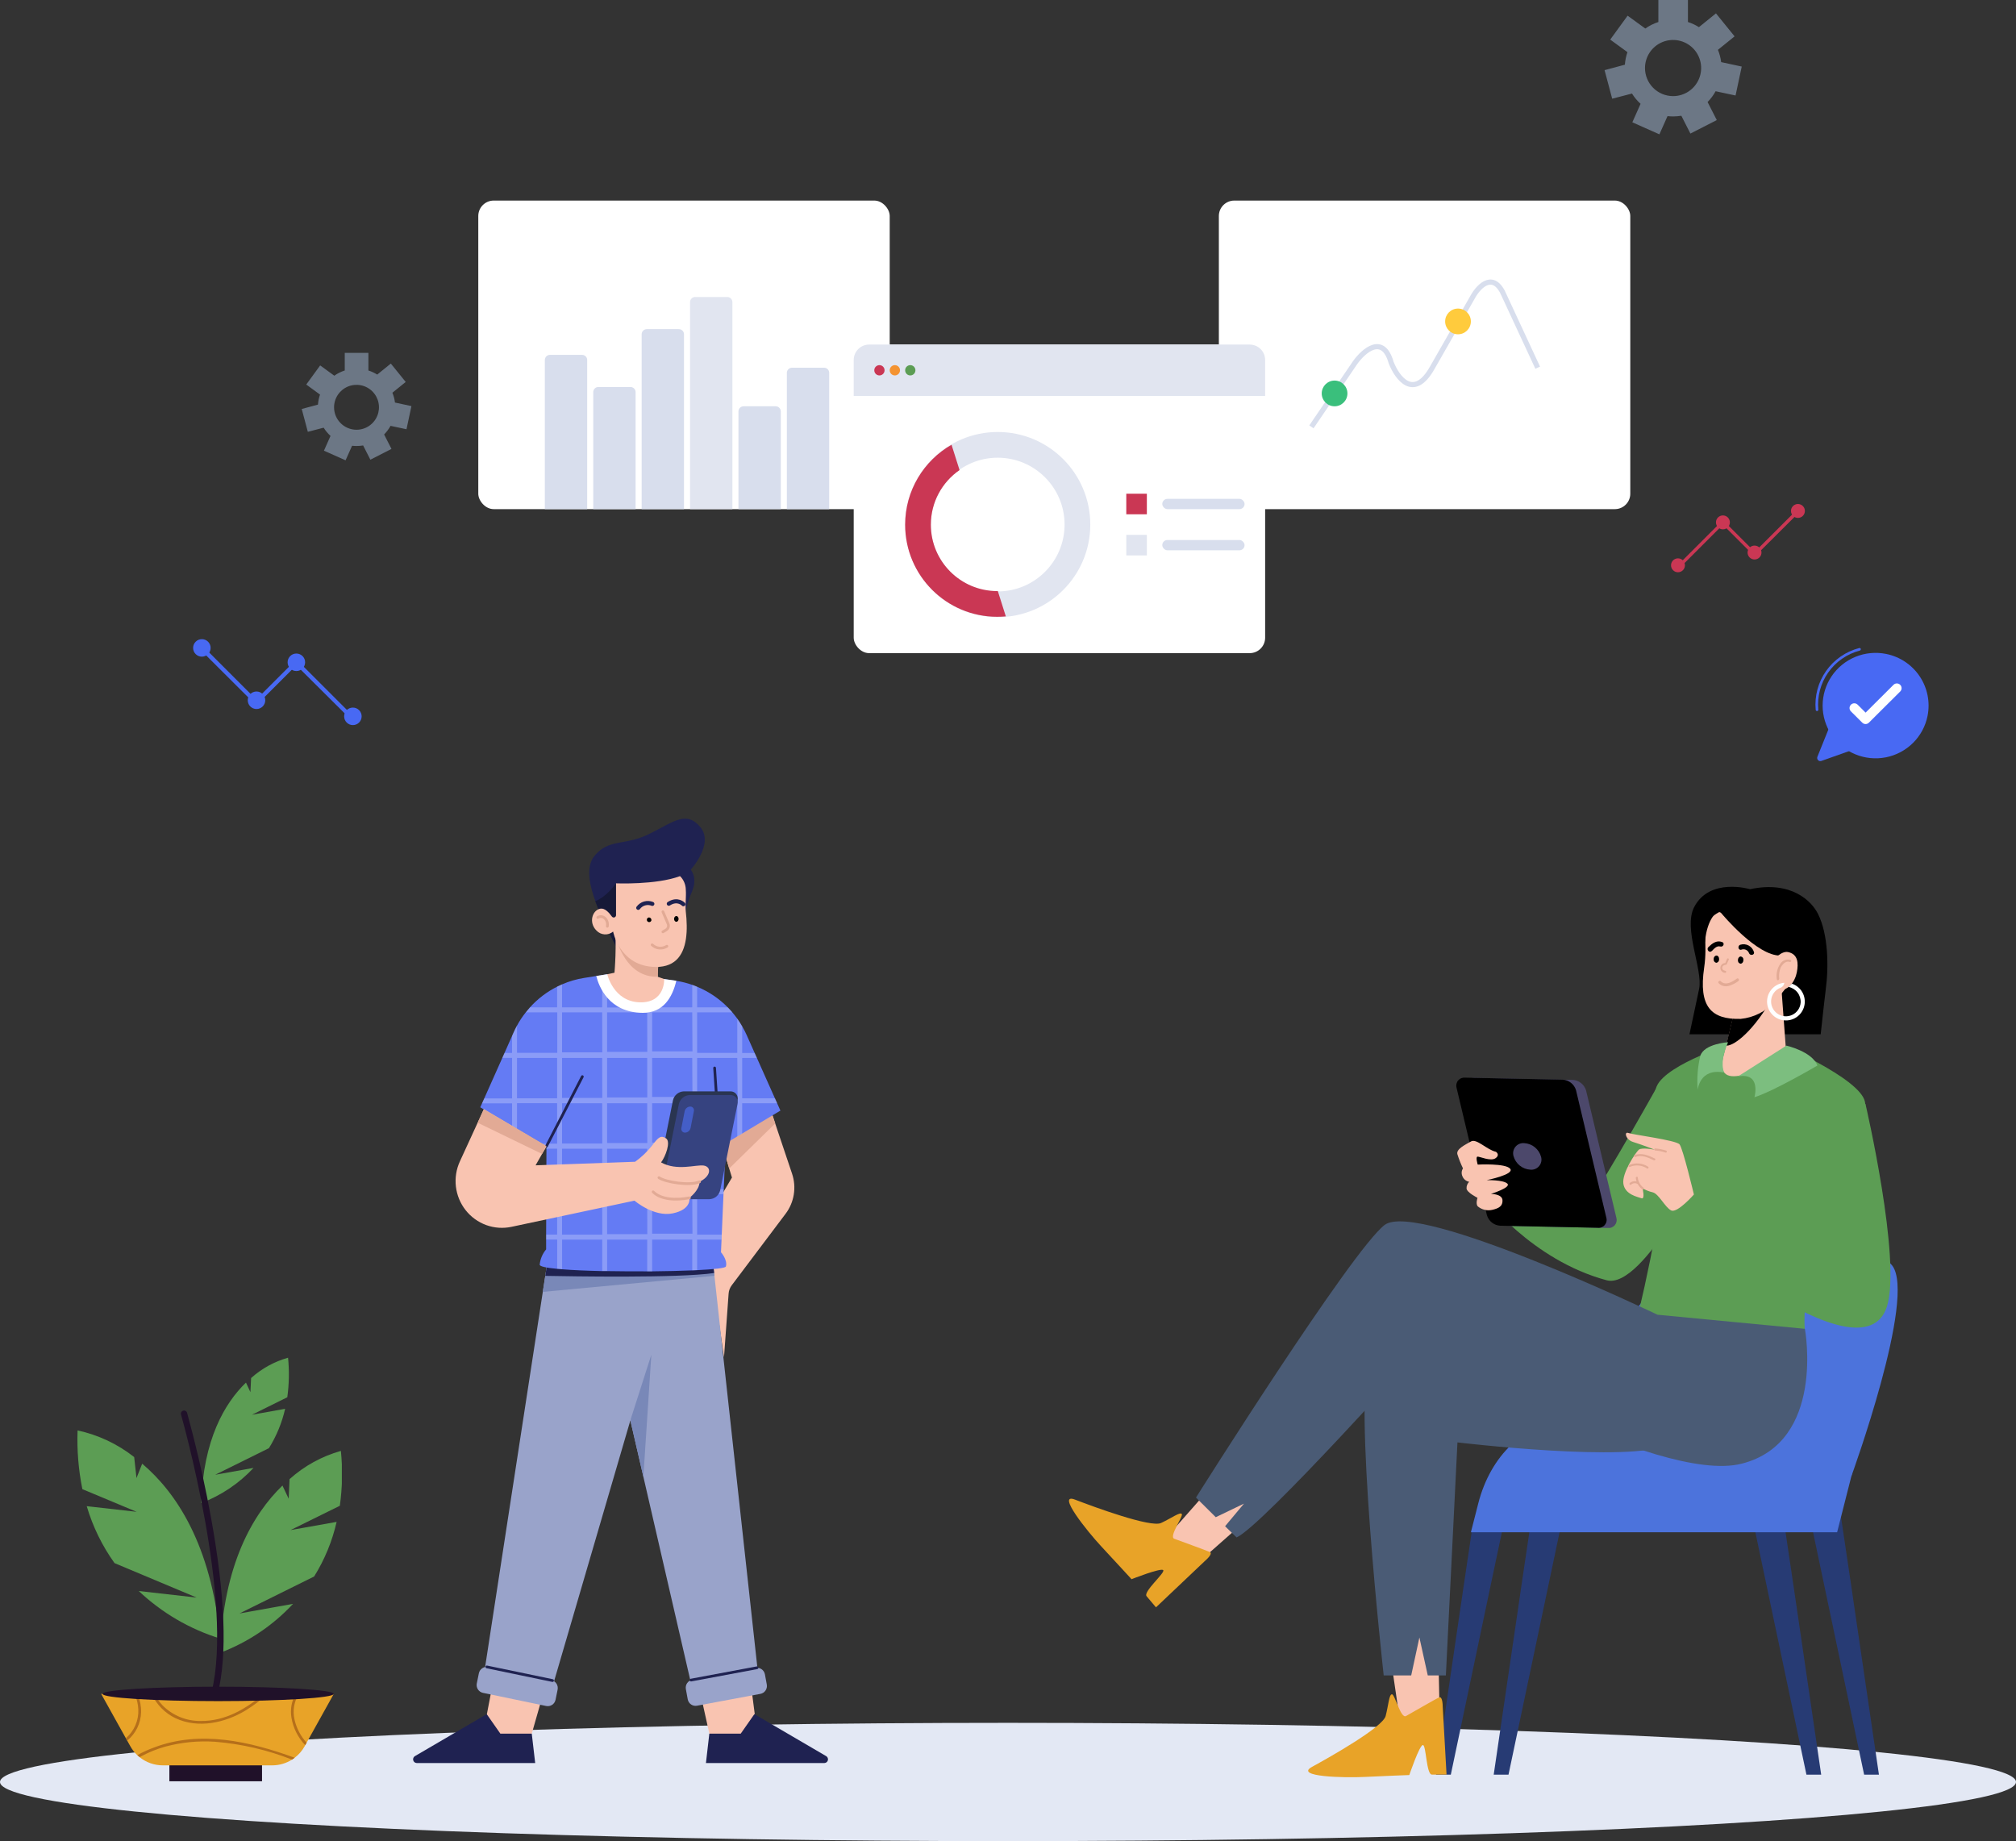 <svg width="392" height="358" viewBox="0 0 392 358" fill="none" xmlns="http://www.w3.org/2000/svg">
<rect x="0" y="0" width="392" height="358" fill="#333333" stroke="none"/>
<ellipse cx="196" cy="346.5" rx="196" ry="11.5" fill="#E3E8F4"/>
<g clip-path="url(#clip0_286_334)">
<path d="M286.175 297.802L284.573 308.581L284.001 312.47L279.223 345.08H282.101L288.964 312.47L289.782 308.581L292.061 297.802H286.175Z" fill="#273B74"/>
<path d="M297.393 297.802L295.792 308.581L295.229 312.47L290.442 345.08H293.319L300.192 312.47L301.01 308.581L303.28 297.802H297.393Z" fill="#273B74"/>
<path d="M350.786 289.61L354.781 308.581L355.599 312.47L362.471 345.08H365.349L360.562 312.47L359.999 308.581L357.174 289.61H350.786Z" fill="#273B74"/>
<path d="M339.567 289.61L343.562 308.581L344.381 312.47L351.253 345.08H354.121L349.343 312.47L348.771 308.581L345.956 289.61H339.567Z" fill="#273B74"/>
<path d="M357.218 297.943H286.007L287.433 292.364C289.817 282.984 296.513 276.667 304.054 276.667H351.93C353.197 276.666 354.448 276.955 355.587 277.512C356.726 278.069 357.722 278.879 358.5 279.88C359.278 280.881 359.816 282.047 360.074 283.288C360.333 284.529 360.304 285.813 359.99 287.041L357.218 297.943Z" fill="#4C73DC"/>
<path d="M359.99 287.041C359.99 287.041 372.713 252.135 367.909 246.055C363.105 239.975 343.21 238.664 328.313 245.518C313.416 252.373 303.482 285.228 303.482 285.228L359.99 287.041Z" fill="#4C73DC"/>
<path d="M354.024 201.109H328.507C329.132 198.188 329.827 194.95 330.381 192.31C331.164 188.544 327.266 180.625 329.404 176.419C332.405 170.55 340.289 172.9 340.289 172.9C348.358 171.192 352.273 175.258 353.487 177.677C355.502 181.655 355.608 187.964 355.001 192.442C354.781 194.228 354.403 197.581 354.024 201.109Z" fill="black"/>
<path d="M332.079 225.016C332.079 225.016 319.629 250.877 312.405 248.941C297.772 245.017 288.533 232.68 288.533 232.68L291.278 229.574C291.278 229.574 305.357 236.781 306.729 236.658C308.102 236.534 321.899 211.871 321.899 211.871L332.079 225.016Z" fill="#5C9D54"/>
<path d="M357.579 231.554C354.746 237.81 350.39 248.906 350.918 258.391C351.024 260.362 336.215 262.008 331.068 261.911C328.487 261.925 325.959 261.182 323.796 259.775C321.633 258.367 319.931 256.357 318.898 253.992C319.778 250.41 322.04 239.737 322.304 236.702C323.395 224.066 320.069 216.041 322.136 211.228C323.104 208.976 327.143 206.785 330.619 205.262C333.54 203.978 336.065 203.168 336.065 203.168L345.296 202.667C345.296 202.667 361.671 209.592 362.63 214.238C363.219 217.088 361.345 223.151 357.579 231.554Z" fill="#5C9D54"/>
<path d="M322.136 216.525C322.136 216.525 322.611 219.842 318.749 224.304C314.076 229.706 321.028 235.602 322.532 237.309C324.037 239.016 322.136 216.525 322.136 216.525Z" fill="#5C9D54"/>
<path d="M347.354 205.289C344.512 206.653 332.502 213.806 335.265 204.796L336.144 201.276L337.068 197.431L337.72 194.748L346.263 190.489L347.354 205.289Z" fill="#F9C4B1"/>
<path d="M344.16 194.835C340.262 201.347 336.725 203.52 335.625 203.3L337.033 197.431L344.16 194.835Z" fill="black"/>
<path d="M347.354 203.318C347.354 203.318 352.37 204.453 353.382 207.189C353.382 207.189 344.9 212.187 341.142 213.349C341.142 213.349 342.533 208.465 337.931 209.31L347.354 203.318Z" fill="#7CBE7F"/>
<path d="M336.012 202.658C336.012 202.658 331.375 202.931 330.619 205.298C330.099 207.462 329.927 209.696 330.108 211.915C330.108 211.915 330.451 207.621 335.238 208.553C334.578 206.75 335.177 204.62 336.012 202.658Z" fill="#7CBE7F"/>
<path d="M348.956 188.755C348.014 191.395 347.196 192.275 345.049 194.792C343.35 196.686 341.001 197.873 338.467 198.118C332.757 198.258 330.24 195.803 331.367 188.131C332.07 183.362 330.891 180.616 332.246 178.839L332.502 178.601C334.607 176.766 337.342 175.82 340.13 175.962C353.901 176.595 350.293 184.919 348.956 188.755Z" fill="#F9C4B1"/>
<path d="M338.01 190.779C336.892 191.554 335.37 192.345 334.2 191.202C333.936 190.946 334.332 190.55 334.596 190.806C335.555 191.738 336.848 190.902 337.72 190.286C338.019 190.084 338.3 190.568 338.01 190.779Z" fill="#E2AA95"/>
<path d="M349.818 177.933C345.656 174.413 337.825 171.588 331.842 177.132C329.299 177.783 331.393 184.761 331.543 182.992C331.903 178.839 333.954 176.445 334.789 177.669C334.789 177.669 341.67 185.966 346.228 185.799C346.228 185.799 346.95 189.257 349.484 190.41C351.464 186.679 351.816 181.699 349.818 177.933Z" fill="black"/>
<path d="M338.987 186.723C338.987 187.11 338.696 187.409 338.406 187.383C338.246 187.343 338.108 187.243 338.021 187.103C337.934 186.964 337.905 186.796 337.939 186.635C337.939 186.257 338.23 185.957 338.52 185.984C338.679 186.022 338.817 186.12 338.904 186.258C338.991 186.396 339.021 186.563 338.987 186.723Z" fill="black"/>
<path d="M334.27 186.547C334.27 186.934 333.971 187.224 333.681 187.207C333.524 187.163 333.388 187.062 333.302 186.924C333.216 186.785 333.184 186.619 333.214 186.459C333.214 186.072 333.514 185.781 333.804 185.808C334.094 185.834 334.297 186.16 334.27 186.547Z" fill="black"/>
<path d="M338.582 184.664C338.722 184.607 338.872 184.578 339.024 184.58C339.175 184.581 339.325 184.613 339.464 184.672C339.603 184.732 339.729 184.819 339.835 184.928C339.94 185.036 340.023 185.165 340.078 185.306C340.254 185.904 341.23 185.728 341.046 185.121C340.967 184.854 340.836 184.604 340.661 184.387C340.485 184.171 340.268 183.991 340.023 183.858C339.778 183.726 339.508 183.643 339.231 183.615C338.953 183.587 338.673 183.615 338.406 183.696C337.808 183.872 337.975 184.84 338.591 184.664H338.582Z" fill="black"/>
<path d="M332.863 184.919C333.276 184.488 333.804 183.854 334.473 184.039C335.142 184.224 335.423 183.317 334.816 183.159C333.751 182.798 332.924 183.441 332.176 184.171C331.745 184.629 332.379 185.385 332.819 184.928L332.863 184.919Z" fill="black"/>
<path d="M343.377 190.489C343.259 189.98 343.258 189.452 343.374 188.942C343.489 188.433 343.719 187.957 344.046 187.55C344.926 186.476 346.404 184.84 347.706 185.13C349.633 185.553 349.721 187.304 349.387 189.046C349.053 190.788 347.715 192.997 345.322 192.425C344.844 192.327 344.406 192.091 344.06 191.747C343.715 191.403 343.477 190.966 343.377 190.489Z" fill="#F9C4B1"/>
<path d="M348.41 191.272C348.199 191.483 347.979 191.694 347.786 191.905C348.476 192.048 349.092 192.434 349.522 192.993C349.952 193.551 350.166 194.246 350.126 194.95C350.089 195.457 349.918 195.944 349.631 196.364C349.344 196.783 348.951 197.118 348.492 197.336C348.033 197.555 347.524 197.647 347.018 197.605C346.512 197.563 346.026 197.387 345.609 197.097C345.193 196.806 344.861 196.41 344.647 195.949C344.433 195.488 344.345 194.979 344.392 194.473C344.438 193.967 344.618 193.482 344.913 193.068C345.208 192.655 345.607 192.326 346.07 192.117C346.304 192.059 346.515 191.93 346.673 191.747C346.831 191.564 346.927 191.336 346.95 191.096C346.045 191.174 345.201 191.585 344.581 192.249C343.961 192.913 343.61 193.783 343.595 194.692C343.581 195.6 343.903 196.481 344.501 197.165C345.098 197.85 345.928 198.288 346.83 198.395C347.732 198.503 348.642 198.272 349.384 197.747C350.125 197.222 350.646 196.441 350.844 195.555C351.043 194.668 350.906 193.74 350.46 192.949C350.013 192.157 349.289 191.56 348.428 191.272H348.41Z" fill="white"/>
<path d="M345.964 190.366C345.866 189.634 345.954 188.89 346.219 188.201C346.492 187.603 347.231 186.74 347.979 187.048C348.234 187.154 348.437 186.758 348.182 186.661C347.819 186.548 347.429 186.555 347.07 186.682C346.712 186.809 346.404 187.049 346.193 187.365C345.578 188.243 345.326 189.324 345.489 190.383C345.489 190.442 345.512 190.497 345.554 190.539C345.595 190.58 345.651 190.603 345.709 190.603C345.767 190.603 345.823 190.58 345.865 190.539C345.906 190.497 345.929 190.442 345.929 190.383L345.964 190.366Z" fill="#E2AA95"/>
<path d="M335.467 189.16C335.215 189.16 334.973 189.06 334.795 188.882C334.617 188.704 334.517 188.462 334.517 188.21C334.517 187.958 334.617 187.716 334.795 187.538C334.973 187.36 335.215 187.26 335.467 187.26L335.81 186.459C335.83 186.413 335.867 186.378 335.913 186.359C335.96 186.341 336.011 186.342 336.057 186.362C336.102 186.382 336.138 186.419 336.156 186.465C336.174 186.511 336.173 186.563 336.153 186.608L335.757 187.488C335.744 187.519 335.722 187.546 335.694 187.564C335.666 187.583 335.633 187.593 335.599 187.594C335.599 187.594 334.904 187.638 334.878 188.166C334.851 188.694 335.467 188.764 335.493 188.773C335.518 188.776 335.541 188.784 335.562 188.797C335.582 188.809 335.6 188.826 335.615 188.846C335.629 188.866 335.638 188.888 335.643 188.912C335.648 188.936 335.648 188.96 335.643 188.984C335.641 189.03 335.622 189.074 335.589 189.106C335.557 189.139 335.513 189.158 335.467 189.16Z" fill="#E2AA95"/>
<path d="M270.662 324.05L272.36 335.656C272.36 335.656 276.478 337.671 279.971 335.26L279.646 320.002C277.05 313.288 273.97 316.395 270.662 324.05Z" fill="#F9C4B1"/>
<path d="M269.052 325.774H274.402L275.994 318.401L277.622 325.774H281.142L283.394 280.468C283.394 280.468 317.367 284.524 324.398 280.864C331.428 277.203 317.992 258.611 298.124 260.688C298.124 260.688 270.028 258.092 266.447 264.137C262.866 270.182 269.052 325.774 269.052 325.774Z" fill="#4A5B75"/>
<path d="M280.526 331.811C280.526 331.811 280.526 329.787 279.857 330.051C279.188 330.315 274.428 333.113 273.389 333.676C272.351 334.239 271.234 329.444 270.662 329.444C270.09 329.444 269.993 331.511 269.43 333.676C268.867 335.841 258.713 341.595 255.131 343.549C251.55 345.502 261.484 345.713 265.321 345.519C269.157 345.326 274.032 345.15 274.032 345.15C274.032 345.15 276.012 339.316 276.672 339.316C277.331 339.316 277.323 345.071 278.431 345.062H281.273L280.526 331.811Z" fill="#E8A328"/>
<path d="M233.935 290.886L226.174 299.685C226.174 299.685 227.291 304.138 231.392 305.246L242.83 295.145C245.514 289.478 240.499 289.628 233.935 290.886Z" fill="#F9C4B1"/>
<path d="M234.383 303.434C234.383 303.434 235.923 302.123 235.263 301.797C234.603 301.472 229.421 299.624 228.321 299.201C227.221 298.779 230.16 294.802 229.79 294.379C229.421 293.957 227.775 295.207 225.76 296.139C223.745 297.072 212.808 293.051 209.042 291.599C205.276 290.147 211.488 297.846 214.102 300.653C216.715 303.46 220.023 307.068 220.023 307.068C220.023 307.068 225.752 304.806 226.183 305.308C226.614 305.809 222.214 309.523 222.953 310.385C223.692 311.247 224.775 312.541 224.775 312.541L234.383 303.434Z" fill="#E8A328"/>
<path d="M236.398 295.013L241.88 292.373L238.211 296.773L240.446 298.946C245.514 296.694 276.672 261.902 276.672 261.902C276.672 261.902 322.224 288.748 338.635 284.612C355.045 280.477 350.953 258.382 350.953 258.382L322.303 255.646C322.303 255.646 275.616 233.305 269.228 238.189C262.839 243.072 232.553 291.194 232.553 291.194L236.398 295.013Z" fill="#4A5B75"/>
<path d="M312.625 238.769L293.715 238.382C293.116 238.359 292.539 238.149 292.066 237.781C291.593 237.414 291.246 236.907 291.076 236.332L285.171 211.545C285.103 211.3 285.096 211.041 285.151 210.792C285.207 210.543 285.323 210.312 285.489 210.119C285.655 209.925 285.867 209.776 286.104 209.684C286.342 209.592 286.599 209.561 286.852 209.592L305.761 209.979C306.36 210.003 306.936 210.214 307.409 210.581C307.883 210.949 308.229 211.455 308.401 212.029L314.305 236.834C314.37 237.078 314.374 237.335 314.317 237.581C314.26 237.827 314.144 238.056 313.978 238.247C313.812 238.438 313.602 238.585 313.366 238.676C313.13 238.768 312.876 238.799 312.625 238.769Z" fill="#4C486B"/>
<path d="M310.671 238.734L291.762 238.338C291.163 238.316 290.585 238.107 290.112 237.739C289.638 237.371 289.292 236.863 289.122 236.288L283.218 211.51C283.15 211.264 283.144 211.005 283.199 210.756C283.255 210.507 283.37 210.275 283.536 210.081C283.702 209.888 283.913 209.738 284.151 209.644C284.389 209.551 284.645 209.518 284.899 209.547L303.808 209.935C304.407 209.959 304.983 210.17 305.456 210.537C305.929 210.905 306.276 211.411 306.448 211.985L312.343 236.772C312.413 237.017 312.421 237.276 312.367 237.525C312.313 237.774 312.198 238.006 312.032 238.201C311.867 238.395 311.656 238.545 311.419 238.638C311.181 238.731 310.925 238.764 310.671 238.734Z" fill="black"/>
<path d="M294.296 224.796C294.496 225.524 294.92 226.17 295.507 226.644C296.095 227.118 296.816 227.395 297.57 227.436C297.891 227.469 298.215 227.421 298.513 227.299C298.811 227.176 299.075 226.982 299.28 226.733C299.486 226.484 299.626 226.188 299.69 225.872C299.754 225.556 299.739 225.229 299.646 224.92C299.447 224.193 299.024 223.548 298.439 223.074C297.853 222.601 297.134 222.323 296.382 222.28C296.061 222.248 295.736 222.296 295.438 222.418C295.14 222.541 294.876 222.735 294.67 222.984C294.464 223.232 294.322 223.527 294.257 223.843C294.192 224.16 294.205 224.487 294.296 224.796Z" fill="#4C486B"/>
<path d="M287.336 226.451C287.336 226.451 292.791 226.151 293.654 227.269C294.516 228.386 289.052 229.477 289.052 229.477C289.052 229.477 292.272 229.381 293.091 230.146C293.909 230.912 289.905 232.144 289.905 232.144C289.905 232.144 292.061 232.144 292.149 233.34C292.237 234.537 291.41 234.95 290.213 235.241C289.718 235.36 289.202 235.363 288.706 235.248C288.209 235.134 287.746 234.905 287.354 234.581C286.887 234.114 287.292 232.909 287.292 232.909C287.292 232.909 285.233 231.888 285.163 231.105C285.149 230.863 285.188 230.62 285.276 230.394C285.364 230.168 285.499 229.964 285.673 229.794C285.378 229.74 285.102 229.611 284.871 229.42C284.64 229.229 284.462 228.982 284.353 228.703C284.245 228.461 284.199 228.196 284.218 227.932C284.238 227.668 284.324 227.412 284.468 227.19C284.041 226.295 283.677 225.371 283.377 224.427C283.121 223.406 284.916 222.597 286.016 221.954C287.116 221.312 289.069 223.556 290.873 223.96C290.873 223.96 291.753 224.515 290.812 225.201C289.87 225.887 287.714 224.858 287.292 224.902C286.87 224.946 287.336 226.451 287.336 226.451Z" fill="#F9C4B1"/>
<path d="M362.735 214.677C362.735 214.677 369.775 244.929 366.906 254.044C362.146 269.056 325.198 238.303 324.917 235.302L329.369 232.267C329.369 232.267 350.698 241.532 352.027 240.907C353.355 240.283 348.366 221.875 348.366 221.875C348.366 221.875 354.851 210.331 362.735 214.677Z" fill="#5C9D54"/>
<path d="M329.369 232.267C329.369 232.267 327.249 223.336 326.58 222.517C325.911 221.699 317.464 220.634 316.619 220.3C315.775 219.966 316.047 221.602 317.57 222.06C319.092 222.517 321.793 223.565 321.793 223.565C321.793 223.565 319.215 223.045 318.643 223.565C318.071 224.084 315.326 228.087 315.66 230.199C315.995 232.311 318.449 232.724 319.18 232.997C319.91 233.27 319.391 231.07 319.391 231.07C320.01 231.423 320.677 231.684 321.371 231.844C322.55 232.135 323.764 234.783 324.952 235.364C326.14 235.945 329.369 232.267 329.369 232.267Z" fill="#F9C4B1"/>
<path d="M323.861 224.11C323.211 223.895 322.537 223.762 321.855 223.714C321.6 223.714 321.608 223.301 321.855 223.318C322.574 223.363 323.284 223.502 323.967 223.732C324.213 223.82 324.099 224.198 323.852 224.11H323.861Z" fill="#E2AA95"/>
<path d="M321.573 225.606C320.465 225.069 319.233 224.497 317.992 224.964C317.754 225.052 317.57 224.708 317.807 224.612C319.197 224.092 320.526 224.656 321.784 225.272C322.013 225.386 321.784 225.72 321.573 225.606Z" fill="#E2AA95"/>
<path d="M320.253 227.199C319.767 226.877 319.209 226.682 318.628 226.629C318.048 226.577 317.463 226.67 316.927 226.899C316.699 226.996 316.514 226.644 316.743 226.547C317.34 226.287 317.994 226.179 318.644 226.235C319.293 226.29 319.919 226.506 320.465 226.864C320.676 227.005 320.465 227.339 320.253 227.199Z" fill="#E2AA95"/>
<path d="M319.338 231.264C318.987 231.002 318.693 230.671 318.475 230.291C318.257 229.911 318.12 229.491 318.071 229.055C318.071 228.8 318.432 228.712 318.458 228.967C318.494 229.352 318.61 229.725 318.798 230.063C318.986 230.401 319.242 230.696 319.549 230.929C319.743 231.079 319.549 231.413 319.338 231.264Z" fill="#E2AA95"/>
<path d="M318.353 230.182C318.162 230.084 317.946 230.048 317.734 230.076C317.522 230.104 317.324 230.196 317.165 230.34C316.971 230.507 316.707 230.217 316.892 230.05C317.117 229.85 317.398 229.723 317.696 229.687C317.995 229.651 318.298 229.707 318.564 229.847C318.793 229.97 318.564 230.305 318.353 230.182Z" fill="#E2AA95"/>
</g>
<g clip-path="url(#clip1_286_334)">
<path d="M374.802 139.206C374.404 141.196 373.421 143.023 371.978 144.457C370.536 145.89 368.698 146.865 366.698 147.259C364.699 147.652 362.627 147.447 360.744 146.667C358.862 145.888 357.255 144.57 356.126 142.881C354.996 141.192 354.396 139.207 354.4 137.178C354.405 135.149 355.014 133.167 356.151 131.483C357.288 129.799 358.902 128.488 360.787 127.717C362.673 126.946 364.746 126.75 366.744 127.152C369.417 127.689 371.768 129.259 373.278 131.519C374.789 133.779 375.337 136.544 374.802 139.206Z" fill="#4869F3"/>
<path d="M362.758 140.788C362.637 140.79 362.516 140.766 362.404 140.72C362.292 140.674 362.191 140.605 362.106 140.518L359.908 138.331C359.822 138.246 359.753 138.145 359.705 138.034C359.658 137.923 359.633 137.803 359.632 137.682C359.631 137.561 359.654 137.441 359.7 137.329C359.745 137.217 359.812 137.115 359.897 137.029C359.983 136.943 360.084 136.874 360.196 136.827C360.308 136.78 360.428 136.755 360.549 136.754C360.67 136.753 360.791 136.776 360.903 136.821C361.016 136.867 361.119 136.933 361.205 137.018L362.758 138.564L368.209 133.132C368.384 132.972 368.615 132.887 368.852 132.892C369.089 132.898 369.315 132.994 369.483 133.161C369.651 133.328 369.748 133.553 369.753 133.789C369.759 134.026 369.673 134.255 369.513 134.43L363.41 140.504C363.326 140.592 363.225 140.663 363.113 140.712C363.001 140.76 362.88 140.787 362.758 140.788Z" fill="white"/>
<path d="M361.835 126.255C361.835 126.216 361.827 126.177 361.809 126.142C361.792 126.107 361.767 126.076 361.736 126.052C361.704 126.028 361.668 126.011 361.629 126.004C361.591 125.996 361.551 125.997 361.513 126.007C358.903 126.69 356.621 128.271 355.072 130.469C353.523 132.668 352.807 135.343 353.051 138.017C353.056 138.077 353.081 138.134 353.122 138.177C353.164 138.221 353.219 138.25 353.278 138.258C353.316 138.262 353.355 138.258 353.391 138.246C353.427 138.234 353.46 138.214 353.488 138.187C353.515 138.161 353.536 138.128 353.55 138.093C353.563 138.057 353.568 138.019 353.564 137.981C353.326 135.428 354.005 132.874 355.481 130.772C356.956 128.671 359.132 127.158 361.623 126.503C361.678 126.489 361.726 126.456 361.761 126.411C361.795 126.367 361.814 126.312 361.813 126.255H361.835Z" fill="#4869F3"/>
<path d="M355.945 140.788L353.381 147.161C353.338 147.272 353.328 147.392 353.352 147.508C353.376 147.624 353.434 147.73 353.517 147.814C353.601 147.899 353.707 147.957 353.824 147.982C353.94 148.007 354.061 147.998 354.172 147.956L360.971 145.543L355.945 140.788Z" fill="#4869F3"/>
</g>
<g clip-path="url(#clip2_286_334)">
<path d="M68.251 138.833L57.907 128.499C57.831 128.424 57.729 128.382 57.622 128.382C57.515 128.382 57.412 128.424 57.336 128.499L49.818 136.017L40.249 126.448C40.021 126.603 39.808 126.778 39.61 126.97L49.538 136.869C49.614 136.944 49.716 136.986 49.823 136.986C49.93 136.986 50.032 136.944 50.108 136.869L57.617 129.36L68.203 139.887C68.252 139.938 68.316 139.972 68.386 139.984C68.278 139.61 68.232 139.221 68.251 138.833Z" fill="#4869F3"/>
<path d="M39.252 127.686C40.193 127.686 40.955 126.924 40.955 125.983C40.955 125.043 40.193 124.28 39.252 124.28C38.312 124.28 37.549 125.043 37.549 125.983C37.549 126.924 38.312 127.686 39.252 127.686Z" fill="#4869F3"/>
<path d="M49.876 137.865C50.817 137.865 51.579 137.103 51.579 136.162C51.579 135.222 50.817 134.459 49.876 134.459C48.936 134.459 48.173 135.222 48.173 136.162C48.173 137.103 48.936 137.865 49.876 137.865Z" fill="#4869F3"/>
<path d="M57.627 130.483C58.567 130.483 59.33 129.72 59.33 128.78C59.33 127.839 58.567 127.077 57.627 127.077C56.686 127.077 55.924 127.839 55.924 128.78C55.924 129.72 56.686 130.483 57.627 130.483Z" fill="#4869F3"/>
<path d="M68.618 140.991C69.559 140.991 70.322 140.228 70.322 139.288C70.322 138.347 69.559 137.585 68.618 137.585C67.678 137.585 66.915 138.347 66.915 139.288C66.915 140.228 67.678 140.991 68.618 140.991Z" fill="#4869F3"/>
</g>
<path d="M337.47 18.57L338.67 12.94L334.67 12.08C334.569 11.258 334.357 10.454 334.04 9.69L337.28 7.07L333.66 2.6L330.35 5.28C329.681 4.859 328.962 4.523 328.21 4.28V0H322.46V4.28C321.555 4.575 320.699 5.003 319.92 5.55L316.48 3.05L313.1 7.7L316.45 10.14C316.175 10.927 316.007 11.748 315.95 12.58L312 13.64L313.48 19.19L317.33 18.19C317.793 18.93 318.355 19.603 319 20.19L317.4 23.78L322.66 26.12L324.24 22.58C324.602 22.62 324.966 22.64 325.33 22.64C325.866 22.638 326.401 22.594 326.93 22.51L328.69 25.97L333.82 23.35L332.03 19.84C332.645 19.215 333.17 18.509 333.59 17.74L337.47 18.57ZM319.86 13.24C319.858 12.159 320.177 11.102 320.776 10.203C321.375 9.303 322.228 8.602 323.226 8.188C324.224 7.773 325.323 7.664 326.383 7.874C327.443 8.085 328.417 8.605 329.181 9.369C329.945 10.133 330.465 11.107 330.676 12.167C330.886 13.227 330.777 14.326 330.362 15.324C329.948 16.322 329.247 17.175 328.347 17.774C327.448 18.373 326.391 18.692 325.31 18.69C323.865 18.687 322.481 18.112 321.459 17.091C320.438 16.069 319.863 14.685 319.86 13.24Z" fill="#A7BDD9" fill-opacity="0.5"/>
<path d="M79.04 83.467L80 78.964L76.801 78.276C76.72 77.62 76.551 76.977 76.297 76.365L78.888 74.27L75.993 70.695L73.346 72.838C72.811 72.501 72.236 72.233 71.634 72.038V68.615H67.036V72.038C66.312 72.274 65.627 72.617 65.004 73.054L62.253 71.055L59.55 74.773L62.229 76.725C62.009 77.355 61.875 78.011 61.829 78.676L58.67 79.524L59.854 83.963L62.933 83.163C63.303 83.755 63.752 84.293 64.268 84.763L62.989 87.634L67.195 89.505L68.459 86.674C68.749 86.706 69.04 86.722 69.331 86.722C69.76 86.72 70.187 86.686 70.611 86.618L72.018 89.385L76.121 87.29L74.689 84.483C75.181 83.983 75.601 83.418 75.937 82.803L79.04 83.467ZM64.956 79.204C64.955 78.34 65.21 77.495 65.689 76.775C66.168 76.056 66.85 75.495 67.648 75.163C68.446 74.832 69.325 74.745 70.173 74.913C71.021 75.081 71.799 75.497 72.411 76.109C73.022 76.72 73.438 77.499 73.606 78.346C73.774 79.194 73.687 80.073 73.356 80.871C73.024 81.669 72.463 82.351 71.744 82.83C71.025 83.31 70.179 83.565 69.315 83.563C68.159 83.561 67.052 83.101 66.235 82.284C65.418 81.467 64.958 80.36 64.956 79.204Z" fill="#A7BDD9" fill-opacity="0.5"/>
<g clip-path="url(#clip3_286_334)">
<path d="M50.951 341.998H32.934V346.36H50.951V341.998Z" fill="#201129"/>
<path d="M64.904 329.368L59.619 338.866L59.349 339.341L59.237 339.556C58.754 340.426 58.094 341.185 57.298 341.783C57.131 341.914 56.954 342.035 56.786 342.147C55.631 342.877 54.293 343.265 52.927 343.265H31.657C30.008 343.263 28.41 342.697 27.127 341.662C26.969 341.542 26.82 341.411 26.679 341.271C26.149 340.771 25.7 340.193 25.346 339.556L24.731 338.456L24.47 337.99L19.67 329.368H64.904Z" fill="#E8A328"/>
<path d="M27.434 332.947C27.406 334.006 27.149 335.046 26.683 335.996C26.216 336.947 25.551 337.786 24.731 338.456L24.47 337.99C25.272 337.303 25.907 336.442 26.327 335.473C26.747 334.504 26.941 333.452 26.893 332.397C26.845 331.37 26.611 330.359 26.204 329.415H26.763C27.227 330.533 27.456 331.736 27.434 332.947Z" fill="#B56F1A"/>
<path d="M52.023 329.368C50.713 330.567 49.293 331.641 47.782 332.574C43.755 335.007 38.573 336.163 34.136 334.103C32.078 333.116 30.429 331.441 29.476 329.368H30.053C30.456 330.183 30.977 330.934 31.601 331.596C32.574 332.579 33.737 333.355 35.018 333.878C36.3 334.4 37.674 334.657 39.057 334.634C43.718 334.69 47.8 332.341 51.259 329.368H52.023Z" fill="#B56F1A"/>
<path d="M59.62 338.866L59.349 339.341C57.932 337.857 56.996 335.979 56.665 333.954C56.409 332.375 56.701 330.757 57.494 329.368H58.109C57.645 330.105 57.332 330.927 57.188 331.786C57.044 332.646 57.072 333.525 57.271 334.373C57.65 336.049 58.459 337.598 59.62 338.866Z" fill="#B56F1A"/>
<path d="M57.298 341.783C57.131 341.914 56.954 342.035 56.786 342.147C52.002 340.267 46.968 339.099 41.844 338.679C38.593 338.457 35.327 338.772 32.178 339.612C30.561 340.06 28.998 340.685 27.518 341.476L27.164 341.662C27.006 341.542 26.857 341.411 26.716 341.271C27.742 340.699 28.811 340.21 29.913 339.807C38.908 336.377 48.481 338.586 57.298 341.783Z" fill="#B56F1A"/>
<path d="M64.904 329.368C64.904 330.142 54.838 330.775 42.422 330.775C30.007 330.775 19.94 330.142 19.94 329.368C19.94 328.594 30.007 327.97 42.422 327.97C54.838 327.97 64.904 328.594 64.904 329.368Z" fill="#201129"/>
<path d="M56.982 311.863L46.579 313.727L61.083 306.541C63.122 303.27 64.599 299.682 65.454 295.924L56.497 297.518L66.079 292.792C66.574 289.256 66.643 285.673 66.284 282.12C62.58 283.163 59.165 285.041 56.301 287.61L56.133 291.422L54.922 288.859C49.217 294.377 43.392 304.183 42.804 321.38C48.199 319.339 53.05 316.083 56.982 311.863Z" fill="#5C9D54"/>
<path d="M49.301 285.429L41.844 286.762L52.293 281.589C53.762 279.231 54.827 276.645 55.444 273.936L48.994 275.092L55.863 271.69C56.216 269.141 56.266 266.56 56.012 264C53.346 264.75 50.887 266.102 48.826 267.952L48.695 270.702L47.828 268.838C43.718 272.808 39.523 279.874 39.123 292.261C42.993 290.792 46.475 288.454 49.301 285.429Z" fill="#5C9D54"/>
<path d="M26.977 309.365L38.246 310.642L22.27 303.94C19.861 300.578 18.034 296.835 16.864 292.867L26.567 293.967L16.016 289.558C15.257 285.802 14.944 281.969 15.084 278.14C19.1 279.006 22.865 280.779 26.092 283.322L26.539 287.405L27.648 284.609C34.173 290.127 41.052 300.231 42.814 318.611C36.897 316.781 31.48 313.618 26.977 309.365Z" fill="#5C9D54"/>
<path d="M41.733 329.778H41.593C41.434 329.738 41.297 329.638 41.212 329.498C41.127 329.359 41.099 329.192 41.136 329.032C45.508 311.397 35.32 275.483 35.217 275.12C35.185 275.04 35.169 274.955 35.172 274.869C35.175 274.783 35.195 274.698 35.233 274.621C35.27 274.543 35.323 274.474 35.389 274.419C35.454 274.363 35.531 274.322 35.614 274.297C35.696 274.273 35.783 274.266 35.868 274.278C35.953 274.289 36.035 274.318 36.109 274.363C36.182 274.408 36.245 274.468 36.294 274.539C36.343 274.61 36.376 274.69 36.392 274.775C36.392 274.868 39.029 283.993 41.052 295.207C43.783 310.297 44.212 321.771 42.348 329.321C42.31 329.455 42.23 329.572 42.118 329.655C42.007 329.738 41.871 329.781 41.733 329.778Z" fill="#201129"/>
</g>
<g clip-path="url(#clip4_286_334)">
<path d="M326.574 109.566L334.789 101.351C334.85 101.295 334.929 101.264 335.012 101.264C335.094 101.264 335.174 101.295 335.235 101.351L341.198 107.315L348.807 99.714C348.989 99.838 349.159 99.979 349.314 100.137L341.429 107.991C341.4 108.021 341.364 108.045 341.325 108.062C341.286 108.079 341.245 108.087 341.202 108.087C341.16 108.087 341.118 108.079 341.079 108.062C341.04 108.045 341.005 108.021 340.976 107.991L335.012 102.027L326.635 110.404C326.594 110.444 326.544 110.473 326.489 110.488C326.564 110.187 326.592 109.876 326.574 109.566Z" fill="#CA3754"/>
<path d="M349.598 100.705C350.345 100.705 350.951 100.1 350.951 99.353C350.951 98.606 350.345 98 349.598 98C348.851 98 348.246 98.606 348.246 99.353C348.246 100.1 348.851 100.705 349.598 100.705Z" fill="#CA3754"/>
<path d="M341.16 108.79C341.907 108.79 342.513 108.184 342.513 107.437C342.513 106.69 341.907 106.085 341.16 106.085C340.413 106.085 339.807 106.69 339.807 107.437C339.807 108.184 340.413 108.79 341.16 108.79Z" fill="#CA3754"/>
<path d="M335.012 102.926C335.759 102.926 336.364 102.321 336.364 101.574C336.364 100.827 335.759 100.221 335.012 100.221C334.265 100.221 333.659 100.827 333.659 101.574C333.659 102.321 334.265 102.926 335.012 102.926Z" fill="#CA3754"/>
<path d="M326.274 111.272C327.021 111.272 327.626 110.667 327.626 109.92C327.626 109.173 327.021 108.567 326.274 108.567C325.527 108.567 324.921 109.173 324.921 109.92C324.921 110.667 325.527 111.272 326.274 111.272Z" fill="#CA3754"/>
</g>
<path d="M145.788 325.804L146.979 335.014L144.329 339.622L137.925 337.097L135.928 328.108" fill="#F9C4B1"/>
<path d="M160.648 341.472L146.683 333.308L144.032 337.097H137.925L137.267 342.812H160.313C160.468 342.807 160.616 342.751 160.736 342.653C160.856 342.555 160.941 342.42 160.978 342.269C161.016 342.118 161.004 341.959 160.945 341.815C160.885 341.671 160.781 341.551 160.648 341.472Z" fill="#1F2251"/>
<path d="M96.112 325.804L94.345 335.014L96.995 339.622L103.399 337.097L105.972 328.108" fill="#F9C4B1"/>
<path d="M152.757 236.008L142.298 249.898C141.931 250.377 141.713 250.956 141.673 251.56L140.778 263.927L137.025 237.93L142.326 228.968L141.777 227.185L139.78 220.483L150.096 216.551L150.721 218.423L154.014 228.226C154.452 229.528 154.567 230.918 154.347 232.275C154.128 233.632 153.582 234.914 152.757 236.008Z" fill="#F9C4B1"/>
<path d="M150.738 218.446L141.794 227.207L139.791 220.506L150.112 216.573L150.738 218.446Z" fill="#E2AA95"/>
<path d="M147.698 328.185L135.044 330.262L125.101 287.156L122.632 276.461L122.572 276.19L106.439 331.348L93.758 327.837L105.545 251.2L106.439 245.39L138.573 244.908L138.918 248.076L147.698 328.185Z" fill="#99A3CA"/>
<path d="M138.919 248.076L105.545 251.2L106.028 248.076L106.439 245.39L138.573 244.908L138.858 247.534L138.919 248.076Z" fill="#7988B8"/>
<path d="M138.858 247.533C131.883 248.553 110.966 248.176 106.027 248.087L106.439 245.407L138.572 244.925L138.858 247.533Z" fill="#1F2251"/>
<path d="M151.748 215.953L144.312 220.417L143.358 220.971L141.113 222.322V222.383L141.069 223.347L140.729 231.217L140.68 232.187L140.34 240.057L140.301 241.02L140.191 243.496C140.191 243.496 141.519 244.98 141.146 246.265C141.058 246.57 138.847 246.819 135.555 246.974L134.6 247.019C132.323 247.113 129.628 247.179 126.802 247.207H125.842C123.252 247.207 120.574 247.207 118.045 247.157H117.09C114.127 247.091 111.405 246.98 109.287 246.803C108.95 246.78 108.632 246.753 108.332 246.72C106.208 246.52 104.913 246.249 104.941 245.905C105.051 244.811 105.487 243.776 106.192 242.937V240.096L106.225 232.225V231.256L106.252 223.386V222.876L105.462 222.411L100.524 219.498L99.563 218.944L93.385 215.311L93.725 214.546L94.158 213.583L97.67 205.707L98.098 204.749L99.569 201.426L99.876 200.739C100.079 200.29 100.293 199.847 100.529 199.421C101.02 198.515 101.589 197.655 102.23 196.851C102.488 196.519 102.779 196.192 103.042 195.882C104.544 194.219 106.337 192.852 108.332 191.85C108.645 191.689 108.969 191.545 109.287 191.407C110.68 190.799 112.144 190.375 113.644 190.144L115.937 189.778L117.09 189.601L118.045 189.451H118.077L125.842 190.099L126.802 190.183L129.151 190.382L131.137 190.659C131.258 190.659 131.384 190.692 131.505 190.72C132.558 190.886 133.593 191.148 134.6 191.501C134.924 191.611 135.242 191.733 135.555 191.872C137.79 192.792 139.819 194.158 141.519 195.887C141.821 196.197 142.123 196.524 142.403 196.856C142.683 197.189 143.056 197.654 143.358 198.069C143.701 198.549 144.02 199.046 144.312 199.559C144.638 200.116 144.933 200.691 145.196 201.282L146.732 204.732L147.166 205.69L150.683 213.572L151.117 214.535L151.748 215.953Z" fill="#647BF4"/>
<g style="mix-blend-mode:overlay" opacity="0.25">
<path d="M150.683 213.56H144.312V205.707H147.166L146.732 204.748H144.312V199.575C144.02 199.062 143.701 198.565 143.358 198.086V204.732H135.555V196.845H142.403C142.123 196.513 141.821 196.186 141.519 195.876H135.555V191.86C135.242 191.722 134.924 191.6 134.6 191.489V195.876H126.802V190.199L125.842 190.116V195.903H118.045V189.446L117.09 189.595V195.876H109.287V191.401C108.969 191.539 108.645 191.683 108.332 191.844V195.876H103.07C102.784 196.186 102.521 196.513 102.258 196.845H108.359V204.721H100.529V199.415C100.293 199.841 100.079 200.284 99.876 200.733L99.569 201.42V204.743H98.098L97.67 205.701H99.569V213.582H94.164L93.73 214.546H99.569V218.944L100.529 219.497V214.513H108.332V222.389H105.479L106.269 222.854V223.352H108.332V231.222H106.241V232.192H108.337V240.062H106.208V241.026H108.343V246.692C108.643 246.725 108.961 246.752 109.298 246.775V241.037H117.101V247.129H118.056V241.037H125.842V247.207H126.802V241.037H134.6V247.013L135.555 246.968V241.037H140.301L140.34 240.073H135.555V232.203H140.68L140.729 231.234H135.555V223.363H141.069L141.113 222.4H135.555V214.524H143.358V220.987L144.312 220.433V214.524H151.117L150.683 213.56ZM108.332 213.56H100.529V205.707H108.332V213.56ZM117.112 240.073H109.287V232.203H117.09L117.112 240.073ZM117.112 231.211H109.287V223.363H117.09L117.112 231.211ZM117.112 222.35H109.287V214.524H117.09L117.112 222.35ZM117.112 213.488H109.287V205.707H117.09L117.112 213.488ZM117.112 204.627H109.287V196.845H117.09L117.112 204.627ZM125.864 239.979H118.045V232.203H125.842L125.864 239.979ZM125.864 231.117H118.045V223.363H125.842L125.864 231.117ZM125.864 222.256H118.045V214.524H125.842L125.864 222.256ZM125.864 213.394H118.045V205.707H125.842L125.864 213.394ZM125.864 204.532H118.045V196.845H125.842L125.864 204.532ZM134.644 239.885H126.802V232.203H134.6L134.644 239.885ZM134.644 231.023H126.802V223.363H134.6L134.644 231.023ZM134.644 222.162H126.802V214.524H134.6L134.644 222.162ZM134.644 213.3H126.802V205.707H134.6L134.644 213.3ZM134.644 204.438H126.802V196.845H134.6L134.644 204.438ZM143.423 213.3H135.555V205.707H143.358L143.423 213.3Z" fill="white"/>
</g>
<path d="M131.505 190.709C130.759 193.877 129.003 196.973 124.964 196.94C118.379 196.879 116.453 191.828 115.938 189.773L118.078 189.44L129.151 190.371L131.137 190.648C131.258 190.664 131.384 190.681 131.505 190.709Z" fill="white"/>
<path d="M139.796 220.505L138.951 207.662" stroke="#1F2251" stroke-width="0.53" stroke-linecap="round" stroke-linejoin="round"/>
<path d="M134.309 169.108C134.309 169.108 135.681 170.62 134.6 173.246C133.585 175.563 133.003 178.048 132.882 180.579C132.8 182.622 123.971 183.83 120.936 184.179C120.311 184.256 119.932 184.289 119.932 184.289L117.529 179.526C117.21 178.679 116.431 177.084 115.773 175.24C114.675 172.249 113.836 168.593 115.564 166.461C118.363 162.994 121.474 164.528 126.248 162.158C131.022 159.787 133.425 157.566 136.169 160.817C138.913 164.068 134.309 169.108 134.309 169.108Z" fill="#1F2251"/>
<path d="M121.726 183.148L120.914 184.179C120.289 184.256 119.91 184.289 119.91 184.289L117.507 179.526C117.188 178.679 116.409 177.084 115.751 175.239C118.121 174.265 119.762 171.761 119.762 171.761L121.726 183.148Z" fill="#161937"/>
<path d="M129.151 190.371C129.151 190.371 129.376 195.084 124.322 194.895C119.268 194.707 118.077 189.44 118.077 189.44L119.482 189.141C119.482 189.141 119.992 183.53 119.482 179.526L129.156 184.511C129.062 184.603 128.976 184.703 128.898 184.81C127.801 186.372 127.9 189.933 127.9 189.933L129.151 190.371Z" fill="#F9C4B1"/>
<path d="M127.9 189.922C121.672 190.105 119.932 182.755 119.932 182.755L128.898 184.799C127.763 186.361 127.9 189.922 127.9 189.922Z" fill="#E2AA95"/>
<path d="M133.53 179.942C133.55 180.816 133.498 181.69 133.376 182.556C132.871 185.94 131.082 188.338 126.758 187.989C120.382 187.469 119.219 181.144 119.219 181.144C118.754 181.529 118.162 181.723 117.561 181.686C116.961 181.649 116.396 181.384 115.981 180.944C114.39 179.36 115.197 176.956 116.744 176.685C117.578 176.541 118.39 177.394 118.977 178.214C119.032 178.291 119.11 178.349 119.199 178.379C119.289 178.409 119.385 178.41 119.475 178.381C119.565 178.352 119.643 178.295 119.699 178.218C119.754 178.141 119.784 178.049 119.784 177.953V171.761C119.784 171.761 127.554 172.088 132.169 170.377H132.251C132.936 171.067 133.329 171.998 133.349 172.974C133.458 174.376 133.211 175.932 133.349 177.25C133.456 178.143 133.517 179.042 133.53 179.942Z" fill="#F9C4B1"/>
<path d="M128.898 181.194L129.513 180.828C129.712 180.711 129.862 180.523 129.934 180.302C130.006 180.08 129.995 179.84 129.903 179.626L128.898 177.283" stroke="#E2AA95" stroke-width="0.53" stroke-miterlimit="9" stroke-linecap="round"/>
<path d="M126.665 178.945C126.646 179.028 126.605 179.105 126.545 179.165C126.485 179.226 126.41 179.268 126.327 179.288C126.244 179.307 126.158 179.302 126.078 179.274C125.998 179.246 125.927 179.196 125.874 179.129C125.822 179.062 125.788 178.981 125.779 178.896C125.769 178.811 125.784 178.725 125.82 178.648C125.857 178.571 125.915 178.506 125.986 178.461C126.058 178.415 126.141 178.391 126.226 178.391C126.356 178.408 126.475 178.475 126.556 178.578C126.638 178.681 126.677 178.813 126.665 178.945Z" fill="black"/>
<path d="M131.51 179.238C131.753 179.238 131.949 178.988 131.949 178.679C131.949 178.37 131.753 178.119 131.51 178.119C131.268 178.119 131.071 178.37 131.071 178.679C131.071 178.988 131.268 179.238 131.51 179.238Z" fill="black"/>
<path d="M116.239 178.391C117.177 177.837 118.319 178.762 118.094 180.114" stroke="#E2AA95" stroke-width="0.53" stroke-miterlimit="9" stroke-linecap="round"/>
<path d="M126.802 183.719C127.182 184.081 127.671 184.305 128.191 184.354C128.711 184.403 129.233 184.275 129.672 183.99" stroke="#E2AA95" stroke-width="0.53" stroke-miterlimit="9" stroke-linecap="round"/>
<path d="M124.103 176.53C124.411 176.113 124.847 175.81 125.343 175.67C125.84 175.53 126.368 175.56 126.846 175.755" stroke="#1F2251" stroke-width="0.79" stroke-linecap="round" stroke-linejoin="round"/>
<path d="M132.882 175.826C132.882 175.826 131.785 174.613 130.045 175.727" stroke="#1F2251" stroke-width="0.79" stroke-linecap="round" stroke-linejoin="round"/>
<path d="M136.822 232.463H128.86C128.645 232.472 128.431 232.429 128.236 232.339C128.04 232.248 127.868 232.113 127.734 231.943C127.6 231.773 127.508 231.574 127.464 231.361C127.42 231.148 127.427 230.928 127.483 230.719L130.852 213.959C130.961 213.479 131.224 213.047 131.6 212.732C131.975 212.417 132.443 212.235 132.932 212.215H142.03C142.245 212.206 142.459 212.249 142.654 212.339C142.85 212.43 143.021 212.566 143.155 212.735C143.29 212.905 143.382 213.104 143.426 213.317C143.47 213.53 143.463 213.75 143.407 213.959L138.896 230.719C138.788 231.199 138.526 231.629 138.151 231.944C137.776 232.26 137.309 232.442 136.822 232.463Z" fill="#2A3551"/>
<path d="M137.964 233.178H130.012C129.797 233.186 129.584 233.143 129.388 233.053C129.192 232.962 129.021 232.827 128.887 232.657C128.753 232.487 128.66 232.288 128.616 232.075C128.573 231.863 128.579 231.643 128.635 231.433L132.004 214.674C132.113 214.193 132.376 213.762 132.752 213.446C133.128 213.131 133.596 212.949 134.084 212.929H142.03C142.245 212.921 142.459 212.963 142.654 213.054C142.85 213.144 143.021 213.28 143.155 213.45C143.29 213.62 143.382 213.819 143.426 214.031C143.47 214.244 143.463 214.464 143.407 214.674L140.038 231.433C139.929 231.913 139.667 232.344 139.292 232.659C138.918 232.974 138.451 233.156 137.964 233.178Z" fill="#364380"/>
<path d="M136.026 229.794C136.026 231.456 134.057 232.912 134.057 232.912C134.057 232.912 134.523 235.166 130.824 235.931C127.126 236.695 123.373 233.46 123.373 233.46L99.465 238.55C97.826 238.901 96.124 238.784 94.548 238.213C92.972 237.641 91.585 236.637 90.543 235.314C89.5 233.992 88.844 232.402 88.647 230.723C88.45 229.044 88.721 227.344 89.428 225.812L92.885 218.285L94.081 215.665L106.274 222.865L105.402 224.377L104.14 226.593L123.493 225.9C124.715 225.023 125.811 223.981 126.753 222.804C128.037 221.093 128.498 220.7 129.497 221.342C130.495 221.985 129.403 224.909 128.542 226.022C131.631 227.756 135.341 226.416 136.833 226.637C138.326 226.859 138.353 228.631 136.026 229.794Z" fill="#F9C4B1"/>
<path d="M136.021 229.794C134.122 230.625 129.436 229.882 128.125 228.991" stroke="#E2AA95" stroke-width="0.53" stroke-miterlimit="9" stroke-linecap="round"/>
<path d="M134.062 232.912C131.439 233.433 128.492 233.261 126.994 231.749" stroke="#E2AA95" stroke-width="0.53" stroke-miterlimit="9" stroke-linecap="round"/>
<path d="M133.211 220.234C133.1 220.239 132.989 220.217 132.887 220.17C132.786 220.124 132.696 220.054 132.626 219.966C132.556 219.878 132.508 219.775 132.485 219.665C132.461 219.554 132.464 219.44 132.493 219.331L133.129 216.069C133.183 215.82 133.318 215.597 133.512 215.434C133.705 215.27 133.947 215.176 134.199 215.166C134.311 215.162 134.422 215.184 134.523 215.23C134.625 215.277 134.714 215.347 134.784 215.435C134.854 215.523 134.903 215.626 134.926 215.736C134.949 215.846 134.946 215.96 134.918 216.069L134.281 219.331C134.227 219.58 134.092 219.804 133.899 219.967C133.705 220.13 133.463 220.224 133.211 220.234Z" fill="#445EC7"/>
<path d="M106.269 222.859L113.232 209.345" stroke="#1F2251" stroke-width="0.53" stroke-linecap="round" stroke-linejoin="round"/>
<path d="M106.269 222.865L105.396 224.377L92.88 218.307L94.076 215.693L106.269 222.865Z" fill="#E2AA95"/>
<path d="M80.676 341.472L94.641 333.308L97.291 337.097H103.399L104.063 342.812H81.016C80.861 342.808 80.712 342.752 80.592 342.655C80.471 342.557 80.385 342.423 80.346 342.271C80.308 342.12 80.319 341.96 80.379 341.816C80.438 341.672 80.542 341.551 80.676 341.472Z" fill="#1F2251"/>
<path d="M107.225 326.706L94.933 324.152C94.099 323.979 93.284 324.521 93.112 325.363L92.711 327.332C92.539 328.174 93.076 328.997 93.91 329.17L106.202 331.724C107.036 331.897 107.851 331.355 108.023 330.513L108.425 328.544C108.596 327.702 108.059 326.879 107.225 326.706Z" fill="#99A3CA"/>
<path d="M94.668 324.125L107.443 326.778" stroke="#1F2251" stroke-width="0.53" stroke-linecap="round" stroke-linejoin="round"/>
<path d="M146.938 324.325L134.598 326.631C133.761 326.788 133.207 327.6 133.363 328.445L133.725 330.422C133.88 331.267 134.685 331.825 135.522 331.669L147.862 329.363C148.699 329.206 149.252 328.394 149.097 327.549L148.735 325.572C148.58 324.727 147.775 324.169 146.938 324.325Z" fill="#99A3CA"/>
<path d="M134.375 326.684L147.199 324.286" stroke="#1F2251" stroke-width="0.53" stroke-linecap="round" stroke-linejoin="round"/>
<path d="M126.649 263.418L125.101 287.156L122.632 276.461L122.648 275.919L126.649 263.418Z" fill="#7988B8"/>
<rect x="93" y="39" width="80" height="60" rx="3" fill="white"/>
<path d="M105.941 70C105.941 69.448 106.389 69 106.941 69H113.176C113.729 69 114.176 69.448 114.176 70V99H105.941V70Z" fill="#D8DEED"/>
<path d="M115.353 76.25C115.353 75.698 115.8 75.25 116.353 75.25H122.588C123.14 75.25 123.588 75.698 123.588 76.25V99H115.353V76.25Z" fill="#D8DEED"/>
<path d="M124.765 65C124.765 64.448 125.212 64 125.765 64H132C132.552 64 133 64.448 133 65V99H124.765V65Z" fill="#D8DEED"/>
<path d="M134.177 58.75C134.177 58.198 134.624 57.75 135.177 57.75H141.412C141.964 57.75 142.412 58.198 142.412 58.75V99H134.177V58.75Z" fill="#E1E5F0"/>
<path d="M143.588 80C143.588 79.448 144.036 79 144.588 79H150.823C151.376 79 151.823 79.448 151.823 80V99H143.588V80Z" fill="#D8DEED"/>
<path d="M153 72.5C153 71.948 153.448 71.5 154 71.5H160.235C160.788 71.5 161.235 71.948 161.235 72.5V99H153V72.5Z" fill="#D8DEED"/>
<rect x="237" y="39" width="80" height="60" rx="3" fill="white"/>
<path d="M255 83L263.5 70.5C265.167 68.167 268.9 64.9 270.5 70.5C271.667 73.5 274.9 77.9 278.5 71.5L286.5 57.5C287.667 55.5 290.5 52.7 292.5 57.5L299 71.5" stroke="#D8DEED"/>
<circle cx="259.5" cy="76.5" r="2.5" fill="#3ABF7C"/>
<circle cx="283.5" cy="62.5" r="2.5" fill="#FFCB3D"/>
<rect x="166" y="67" width="80" height="60" rx="3" fill="white"/>
<path d="M166 70C166 68.343 167.343 67 169 67H243C244.657 67 246 68.343 246 70V77H166V70Z" fill="#E1E5F0"/>
<circle cx="171" cy="72" r="1" fill="#CA3754"/>
<circle cx="174" cy="72" r="1" fill="#F49331"/>
<circle cx="177" cy="72" r="1" fill="#5C9D54"/>
<circle cx="194" cy="102" r="15.5" stroke="#E1E5F0" stroke-width="5"/>
<path fill-rule="evenodd" clip-rule="evenodd" d="M185.021 86.481C179.631 89.567 176 95.374 176 102.029C176 111.917 184.016 119.932 193.903 119.932C194.468 119.932 195.027 119.906 195.578 119.855L194.021 114.932C193.982 114.932 193.943 114.932 193.903 114.932C186.777 114.932 181 109.155 181 102.029C181 97.623 183.208 93.733 186.578 91.405L185.021 86.481Z" fill="#CA3754"/>
<rect x="219" y="96" width="4" height="4" fill="#CA3754"/>
<rect x="219" y="104" width="4" height="4" fill="#E1E5F0"/>
<rect x="226" y="97" width="16" height="2" rx="1" fill="#D8DEED"/>
<rect x="226" y="105" width="16" height="2" rx="1" fill="#D8DEED"/>
<defs>
<clipPath id="clip0_286_334">
<rect width="161.19" height="173.174" fill="white" transform="matrix(-1 0 0 1 369 172.424)"/>
</clipPath>
<clipPath id="clip1_286_334">
<rect width="22" height="22" fill="white" transform="translate(353 126)"/>
</clipPath>
<clipPath id="clip2_286_334">
<rect width="32.782" height="16.72" fill="white" transform="translate(37.549 124.28)"/>
</clipPath>
<clipPath id="clip3_286_334">
<rect width="51.47" height="82.36" fill="white" transform="translate(15 264)"/>
</clipPath>
<clipPath id="clip4_286_334">
<rect width="26.037" height="13.28" fill="white" transform="translate(324.921 98)"/>
</clipPath>
</defs>
</svg>
